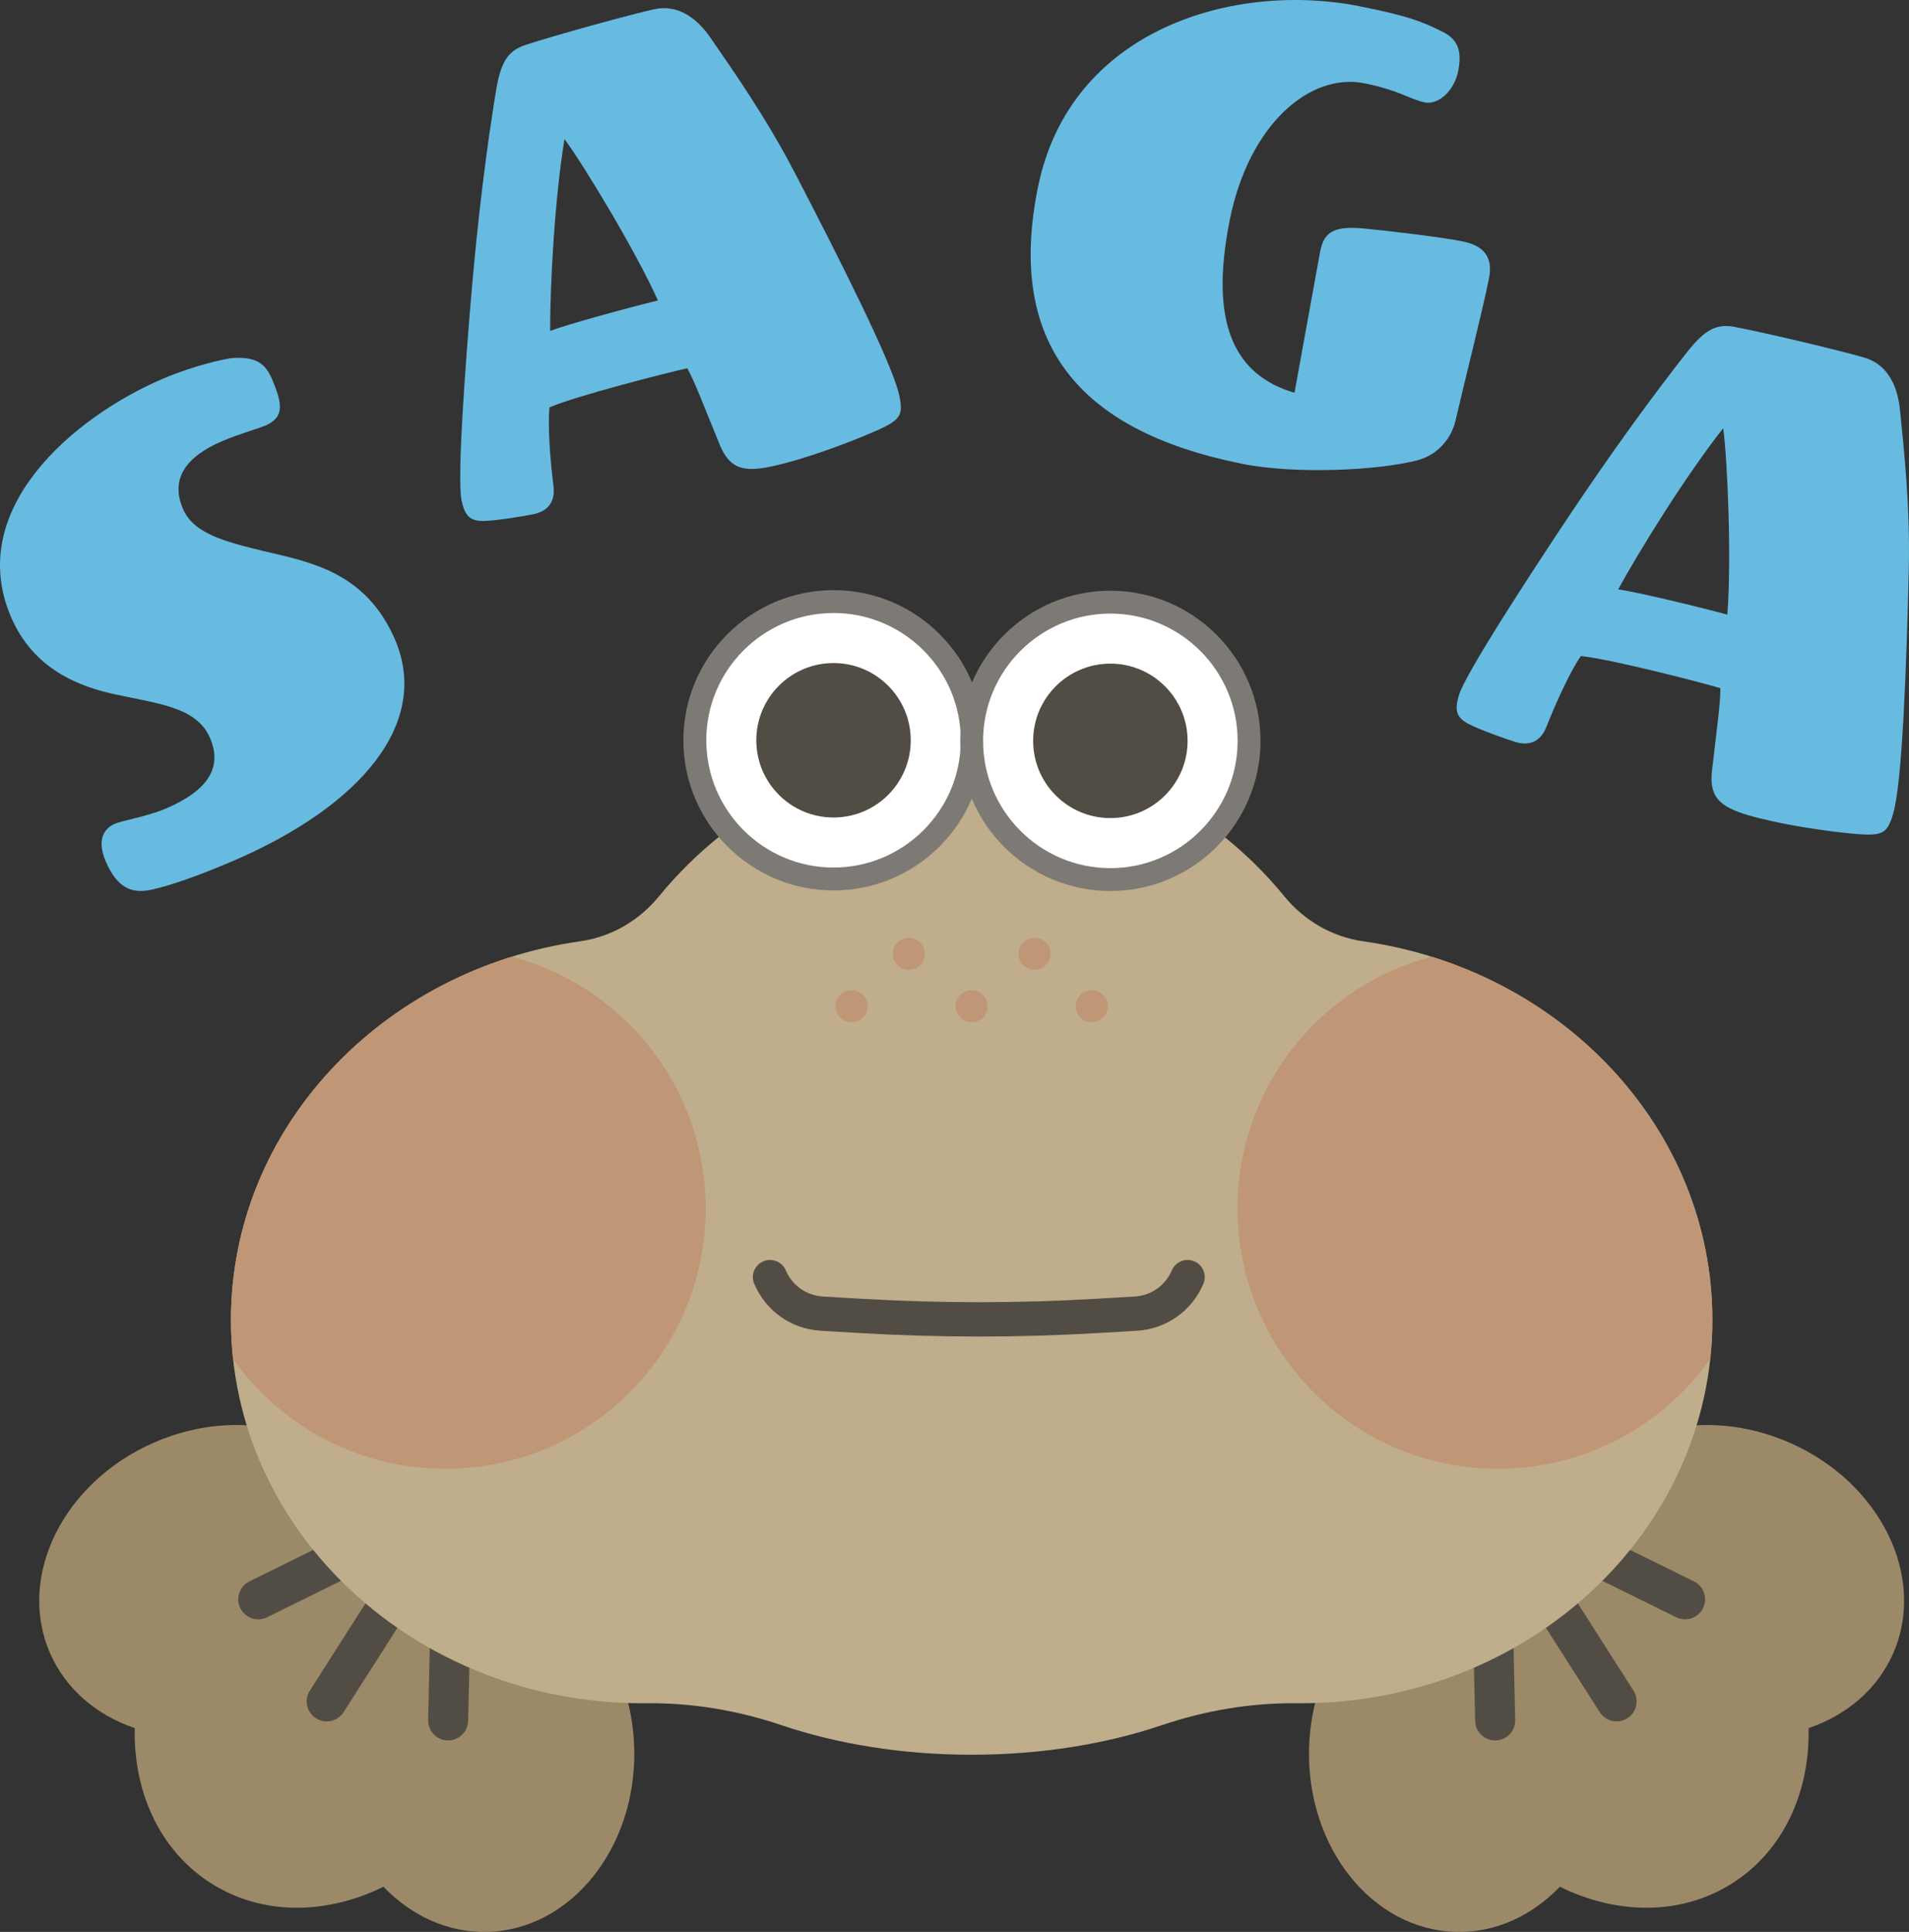 ﻿<svg Version="1.1" viewBox="0 0 100 101.196" xmlns="http://www.w3.org/2000/svg">
  <rect x="0" y="0" width="100" height="101.196" fill="#333333" stroke="none"/>
  <defs>
    <clipPath id="clip1">
      <path d="M34.517,46.952 C33.477,48.224 32.017,49.075 30.39,49.306 L30.39,49.306 C20.033,50.776 12.098,59.095 12.098,69.144 L12.098,69.144 C12.098,80.231 21.756,89.218 33.671,89.218 L33.671,89.218 C33.743,89.218 33.814,89.218 33.886,89.218 L33.886,89.218 C36.29,89.195 38.67,89.601 40.948,90.371 L40.948,90.371 C43.848,91.35 47.254,91.915 50.899,91.915 L50.899,91.915 C54.544,91.915 57.949,91.35 60.85,90.371 L60.85,90.371 C63.128,89.601 65.508,89.195 67.912,89.218 L67.912,89.218 C67.983,89.218 68.055,89.218 68.127,89.218 L68.127,89.218 C80.042,89.218 89.7,80.231 89.7,69.144 L89.7,69.144 C89.7,59.095 81.765,50.776 71.408,49.306 L71.408,49.306 C69.781,49.075 68.32,48.224 67.28,46.952 L67.28,46.952 C63.403,42.211 57.507,39.181 50.899,39.181 L50.899,39.181 C44.291,39.181 38.395,42.211 34.517,46.952" />
    </clipPath>
  </defs>
  <g>
    <path d="M68.573,91.599 C68.69,86.723 71.913,82.789 75.928,82.411 C76.585,81.288 77.482,80.323 78.613,79.602 C79.744,78.881 80.998,78.474 82.293,78.353 C84.33,74.872 89.256,73.609 93.726,75.56 C98.488,77.639 100.928,82.578 99.177,86.592 C98.346,88.494 96.724,89.845 94.74,90.521 C94.814,93.851 93.437,96.93 90.754,98.641 C88.07,100.352 84.698,100.302 81.71,98.83 C80.26,100.343 78.35,101.244 76.276,101.195 C71.897,101.09 68.449,96.794 68.573,91.599" fill="#9C8968" />
    <path d="M84.685,90.17 C84.338,90.17 83.999,89.999 83.799,89.686 L79.998,83.724 C79.687,83.236 79.83,82.587 80.318,82.276 C80.807,81.964 81.455,82.108 81.766,82.596 L85.568,88.558 C85.879,89.046 85.736,89.695 85.247,90.006 C85.073,90.118 84.877,90.17 84.685,90.17" fill="#524D44" />
    <path d="M78.322,91.166 C77.754,91.166 77.287,90.712 77.274,90.141 L77.164,85.302 C77.151,84.723 77.609,84.243 78.188,84.23 C78.767,84.211 79.248,84.675 79.261,85.254 L79.371,90.093 C79.384,90.672 78.926,91.153 78.347,91.166 C78.339,91.166 78.33,91.166 78.322,91.166" fill="#524D44" />
    <path d="M88.269,84.823 C88.113,84.823 87.955,84.789 87.806,84.715 L83.465,82.573 C82.945,82.317 82.732,81.688 82.988,81.169 C83.244,80.65 83.873,80.436 84.392,80.693 L88.734,82.834 C89.253,83.09 89.467,83.719 89.21,84.238 C89.028,84.609 88.656,84.823 88.269,84.823" fill="#524D44" />
    <path d="M33.224,91.599 C33.108,86.723 29.885,82.789 25.869,82.411 C25.213,81.288 24.315,80.323 23.184,79.602 C22.053,78.881 20.8,78.474 19.505,78.353 C17.468,74.872 12.542,73.609 8.072,75.56 C3.31,77.639 0.869,82.578 2.621,86.592 C3.451,88.494 5.074,89.845 7.058,90.521 C6.984,93.851 8.36,96.93 11.044,98.641 C13.728,100.352 17.1,100.302 20.087,98.83 C21.537,100.343 23.448,101.244 25.522,101.195 C29.9,101.09 33.349,96.794 33.224,91.599" fill="#9C8968" />
    <path d="M17.113,90.17 C16.92,90.17 16.725,90.118 16.55,90.006 C16.062,89.695 15.919,89.046 16.23,88.558 L20.031,82.596 C20.343,82.108 20.991,81.964 21.479,82.276 C21.968,82.587 22.111,83.236 21.8,83.724 L17.999,89.686 C17.798,89.999 17.46,90.17 17.113,90.17" fill="#524D44" />
    <path d="M23.475,91.166 C23.467,91.166 23.459,91.166 23.451,91.166 C22.872,91.153 22.414,90.672 22.427,90.093 L22.537,85.254 C22.55,84.675 23.038,84.209 23.609,84.23 C24.188,84.243 24.647,84.723 24.634,85.302 L24.523,90.141 C24.51,90.712 24.043,91.166 23.475,91.166" fill="#524D44" />
    <path d="M13.529,84.823 C13.142,84.823 12.77,84.609 12.587,84.238 C12.331,83.719 12.545,83.09 13.064,82.834 L17.405,80.693 C17.925,80.436 18.554,80.649 18.81,81.169 C19.066,81.688 18.852,82.317 18.333,82.573 L13.992,84.715 C13.843,84.789 13.684,84.823 13.529,84.823" fill="#524D44" />
    <path d="M71.408,49.306 C69.781,49.075 68.321,48.224 67.28,46.952 C63.403,42.21 57.506,39.182 50.899,39.182 C44.291,39.182 38.395,42.21 34.517,46.952 C33.477,48.224 32.017,49.075 30.39,49.306 C20.033,50.777 12.098,59.095 12.098,69.144 C12.098,80.231 21.756,89.219 33.67,89.219 C33.742,89.219 33.814,89.218 33.886,89.217 C36.29,89.195 38.67,89.601 40.948,90.37 C43.848,91.35 47.254,91.915 50.899,91.915 C54.544,91.915 57.949,91.35 60.85,90.37 C63.128,89.601 65.508,89.195 67.912,89.217 C67.983,89.218 68.055,89.219 68.127,89.219 C80.042,89.219 89.7,80.231 89.7,69.144 C89.7,59.095 81.765,50.777 71.408,49.306" fill="#BFAD8B" />
    <g clip-path="url(#clip1)">
      <path d="M36.966,63.301 C36.966,70.83 30.863,76.934 23.333,76.934 C15.804,76.934 9.701,70.83 9.701,63.301 C9.701,55.772 15.804,49.668 23.333,49.668 C30.863,49.668 36.966,55.772 36.966,63.301" fill="#BF9676" />
      <path d="M92.097,63.301 C92.097,70.83 85.993,76.934 78.464,76.934 C70.935,76.934 64.831,70.83 64.831,63.301 C64.831,55.772 70.935,49.668 78.464,49.668 C85.993,49.668 92.097,55.772 92.097,63.301" fill="#BF9676" />
    </g>
    <path d="M51.273,70.009 C49.18,70.009 47.086,69.947 45.007,69.825 L42.997,69.707 C41.451,69.616 40.115,68.673 39.51,67.248 C39.316,66.791 39.529,66.263 39.986,66.069 C40.443,65.875 40.971,66.089 41.165,66.546 C41.501,67.338 42.243,67.861 43.103,67.912 L45.112,68.03 C49.2,68.271 53.346,68.271 57.435,68.03 L59.444,67.912 C60.304,67.861 61.046,67.338 61.382,66.546 C61.576,66.089 62.104,65.876 62.561,66.069 C63.018,66.263 63.231,66.791 63.037,67.248 C62.432,68.673 61.096,69.616 59.55,69.707 L57.54,69.825 C55.461,69.947 53.367,70.009 51.273,70.009" fill="#524D44" />
    <path d="M50.929,38.777 C50.929,42.789 47.676,46.043 43.663,46.043 C39.65,46.043 36.398,42.789 36.398,38.777 C36.398,34.764 39.65,31.511 43.663,31.511 C47.676,31.511 50.929,34.764 50.929,38.777" fill="#FFFFFF" />
    <path d="M43.663,32.11 C39.987,32.11 36.997,35.101 36.997,38.777 C36.997,42.453 39.987,45.443 43.663,45.443 C47.339,45.443 50.33,42.453 50.33,38.777 C50.33,35.101 47.339,32.11 43.663,32.11 M43.663,46.642 C39.326,46.642 35.798,43.113 35.798,38.777 C35.798,34.44 39.326,30.912 43.663,30.912 C48,30.912 51.528,34.44 51.528,38.777 C51.528,43.113 48,46.642 43.663,46.642" fill="#7D7A75" />
    <path d="M47.708,38.777 C47.708,41.011 45.897,42.822 43.663,42.822 C41.429,42.822 39.618,41.011 39.618,38.777 C39.618,36.543 41.429,34.732 43.663,34.732 C45.897,34.732 47.708,36.543 47.708,38.777" fill="#524D44" />
    <path d="M65.431,38.807 C65.431,42.82 62.177,46.073 58.165,46.073 C54.152,46.073 50.899,42.82 50.899,38.807 C50.899,34.794 54.152,31.541 58.165,31.541 C62.177,31.541 65.431,34.794 65.431,38.807" fill="#FFFFFF" />
    <path d="M58.165,32.14 C54.489,32.14 51.498,35.131 51.498,38.807 C51.498,42.483 54.489,45.474 58.165,45.474 C61.841,45.474 64.831,42.483 64.831,38.807 C64.831,35.131 61.841,32.14 58.165,32.14 M58.165,46.672 C53.828,46.672 50.3,43.144 50.3,38.807 C50.3,34.47 53.828,30.942 58.165,30.942 C62.502,30.942 66.03,34.47 66.03,38.807 C66.03,43.144 62.502,46.672 58.165,46.672" fill="#7D7A75" />
    <path d="M62.21,38.807 C62.21,41.041 60.399,42.852 58.165,42.852 C55.931,42.852 54.12,41.041 54.12,38.807 C54.12,36.573 55.931,34.762 58.165,34.762 C60.399,34.762 62.21,36.573 62.21,38.807" fill="#524D44" />
    <path d="M48.44,49.962 C48.44,50.424 48.065,50.799 47.603,50.799 C47.141,50.799 46.766,50.424 46.766,49.962 C46.766,49.5 47.141,49.125 47.603,49.125 C48.065,49.125 48.44,49.5 48.44,49.962" fill="#BF9676" />
    <path d="M55.031,49.962 C55.031,50.424 54.657,50.799 54.195,50.799 C53.733,50.799 53.358,50.424 53.358,49.962 C53.358,49.5 53.733,49.125 54.195,49.125 C54.657,49.125 55.031,49.5 55.031,49.962" fill="#BF9676" />
    <path d="M45.443,52.709 C45.443,53.171 45.069,53.545 44.607,53.545 C44.145,53.545 43.77,53.171 43.77,52.709 C43.77,52.246 44.145,51.872 44.607,51.872 C45.069,51.872 45.443,52.246 45.443,52.709" fill="#BF9676" />
    <path d="M51.736,52.709 C51.736,53.171 51.361,53.545 50.899,53.545 C50.437,53.545 50.062,53.171 50.062,52.709 C50.062,52.246 50.437,51.872 50.899,51.872 C51.361,51.872 51.736,52.246 51.736,52.709" fill="#BF9676" />
    <path d="M58.028,52.709 C58.028,53.171 57.653,53.545 57.191,53.545 C56.729,53.545 56.354,53.171 56.354,52.709 C56.354,52.246 56.729,51.872 57.191,51.872 C57.653,51.872 58.028,52.246 58.028,52.709" fill="#BF9676" />
    <path d="M12.142,45.126 C9.595,46.213 8.304,46.533 7.805,46.63 C6.905,46.782 6.141,46.529 5.541,45.125 C5.095,44.08 5.371,43.461 5.978,43.163 C6.435,42.968 7.703,42.774 8.682,42.356 C10.805,41.45 11.688,40.263 11.005,38.663 C10.308,37.03 8.266,36.86 6.053,36.376 C4.184,35.977 1.756,35.083 0.572,32.308 C-1.826,26.692 3.794,21.861 8.561,19.826 C10.161,19.143 11.788,18.796 12.157,18.755 C13.434,18.672 13.904,19.051 14.253,19.867 C14.852,21.271 14.833,21.858 13.932,22.281 C13.573,22.435 12.506,22.736 11.657,23.099 C9.73,23.921 8.913,25.08 9.582,26.648 C10.125,27.921 11.658,28.348 13.853,28.877 C16.174,29.431 19.166,29.929 20.699,33.521 C22.553,37.864 18.934,42.226 12.142,45.126" fill="#67BBE0" />
    <path d="M29.57,7.286 C29.053,10.415 28.812,14.973 28.818,17.334 C29.689,16.998 32.947,16.106 34.465,15.739 C33.271,13.092 30.547,8.599 29.57,7.286 M45.976,22.531 C44.352,23.248 42.061,24.075 40.465,24.423 C38.939,24.755 38.239,24.545 37.724,23.349 C36.793,21.081 36.428,20.071 36.003,19.291 C34.789,19.556 30.179,20.743 28.783,21.338 C28.694,22.266 28.799,23.914 28.994,25.471 C29.098,26.284 28.696,26.771 27.967,26.93 C27.586,27.013 26.044,27.277 25.321,27.29 C24.631,27.294 24.355,27.028 24.181,26.23 C23.924,25.051 24.407,18.768 24.702,15.288 C25.02,11.585 25.471,7.817 26.007,4.611 C26.255,3.249 26.6,2.665 27.514,2.357 C29.21,1.805 33.119,0.735 34.264,0.485 C35.408,0.235 36.407,0.817 37.2,1.952 C38.421,3.72 40.164,6.211 41.669,9.117 C43.924,13.458 46.736,19.021 47.1,20.687 C47.326,21.727 47.198,21.973 45.976,22.531" fill="#67BBE0" />
    <path d="M76.239,22.056 C76.008,23.024 75.262,23.851 74.231,24.114 C72.28,24.626 67.921,24.87 65.033,24.288 C56.402,22.548 52.74,17.898 54.368,9.824 C56.052,1.472 64.731,-0.979 71.239,0.332 C73.675,0.824 74.42,1.082 75.602,1.683 C76.291,2.039 76.618,2.576 76.386,3.724 C76.176,4.768 75.339,5.505 74.643,5.365 C73.842,5.203 73.321,4.736 71.476,4.364 C68.623,3.789 65.429,6.513 64.426,11.49 C63.324,16.954 64.664,19.65 67.81,20.574 L69.123,13.342 C69.306,12.256 69.689,11.79 71.499,11.974 C72.53,12.073 75.432,12.405 76.616,12.644 C77.695,12.861 78.23,13.44 77.998,14.588 C77.654,16.294 76.786,19.704 76.239,22.056" fill="#67BBE0" />
    <path d="M90.267,22.429 C88.307,24.921 85.899,28.799 84.767,30.871 C85.692,30.997 88.977,31.785 90.484,32.194 C90.712,29.299 90.49,24.05 90.267,22.429 M97.298,43.691 C95.529,43.538 93.124,43.159 91.558,42.695 C90.06,42.251 89.548,41.729 89.673,40.433 C89.95,37.997 90.117,36.936 90.12,36.048 C88.929,35.695 84.317,34.514 82.807,34.363 C82.282,35.133 81.58,36.628 81,38.086 C80.7,38.849 80.113,39.082 79.398,38.87 C79.024,38.759 77.546,38.247 76.906,37.91 C76.299,37.582 76.186,37.215 76.417,36.432 C76.76,35.275 80.211,30.002 82.146,27.095 C84.209,24.004 86.419,20.918 88.434,18.368 C89.307,17.294 89.891,16.948 90.84,17.118 C92.593,17.453 96.534,18.398 97.657,18.731 C98.781,19.063 99.376,20.054 99.523,21.431 C99.741,23.569 100.068,26.591 99.987,29.863 C99.872,34.753 99.655,40.983 99.171,42.617 C98.869,43.638 98.638,43.792 97.298,43.691" fill="#67BBE0" />
  </g>
</svg>